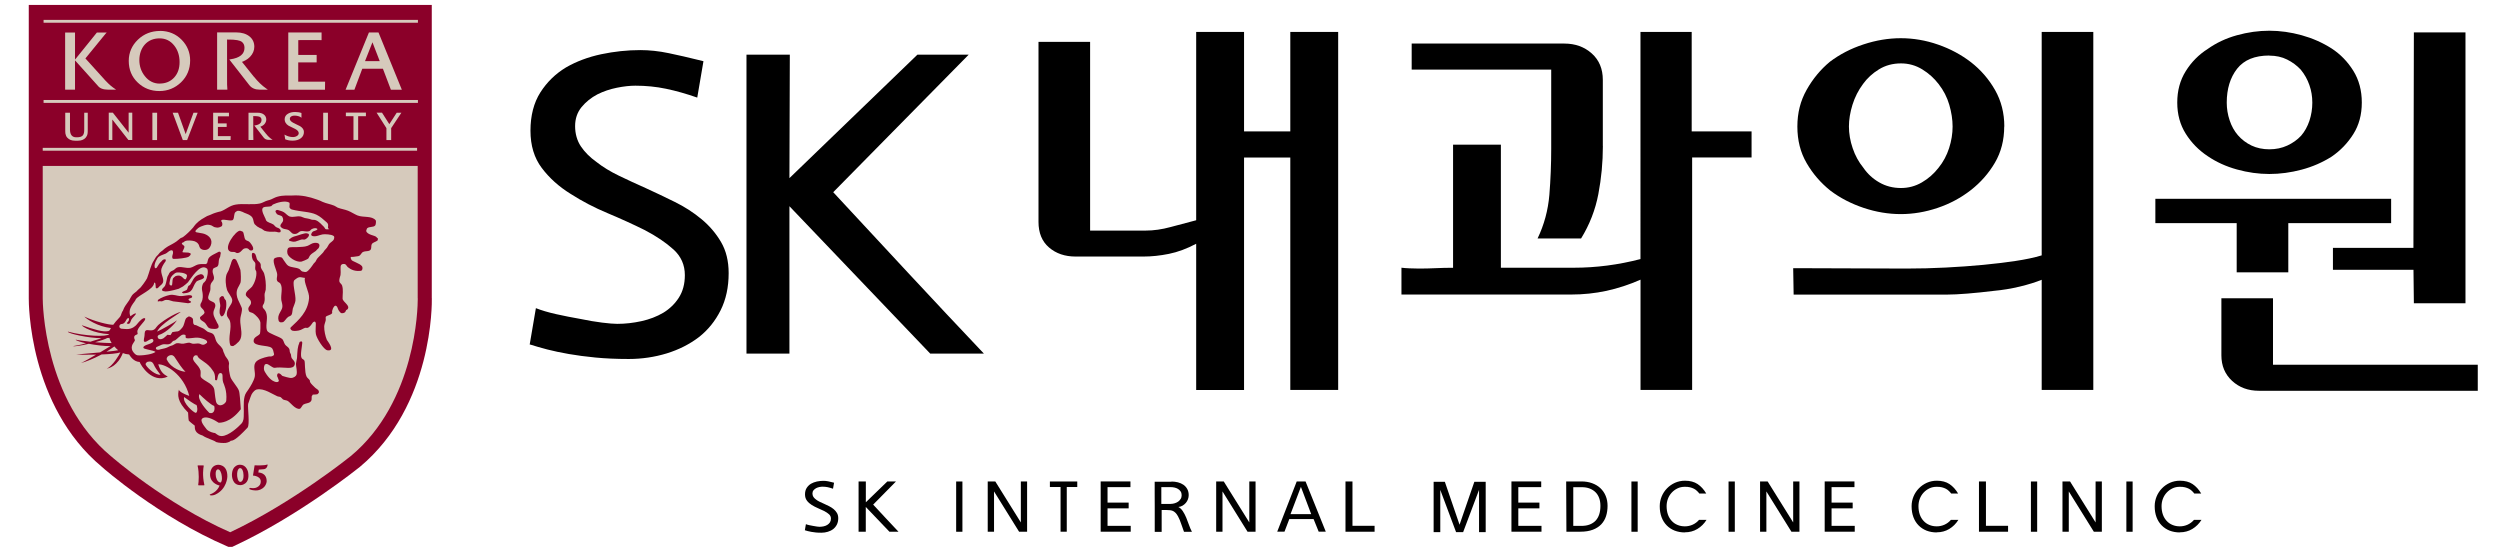 <?xml version="1.0" encoding="UTF-8"?>
<svg id="Layer_1" xmlns="http://www.w3.org/2000/svg" version="1.1" viewBox="0 0 447.57 99.35">
  <!-- Generator: Adobe Illustrator 29.5.1, SVG Export Plug-In . SVG Version: 2.1.0 Build 141)  -->
  <defs>
    <style>
      .st0 {
        fill: #8b0029;
      }

      .st1 {
        fill: #d6cabc;
      }
    </style>
  </defs>
  <g>
    <path class="st0" d="M77.3,53.38V.88H5.15v52.53c0,.77-.05,19.22,13.09,30.17l-.03-.02c.41.37,10.24,8.99,22.46,14.25l.24.1h.66l.25-.12c11.76-5.45,22.48-14.11,22.59-14.19,13.16-10.96,12.92-29.42,12.9-30.21Z"/>
    <g>
      <polygon class="st1" points="7.8 3.56 7.8 4.07 74.82 4.07 74.82 3.56 7.8 3.56 7.8 3.56"/>
      <polygon class="st1" points="7.8 17.9 7.8 18.42 74.82 18.42 74.82 17.9 7.8 17.9 7.8 17.9"/>
      <polygon class="st1" points="7.65 26.47 7.65 26.98 74.67 26.98 74.67 26.47 7.65 26.47 7.65 26.47"/>
      <path class="st1" d="M20.29,15.71c-.36-.27-.7-.53-1.43-1.3,0,0-3.1-3.43-3.57-3.95.12-.15,3.6-4.4,3.6-4.41l.21-.22h-1.76l-3.91,4.84v-4.84h-1.77v10.22h1.77v-5.24l4.09,4.55c.34.45.95.69,1.8.69h1.46l-.35-.25s-.14-.1-.14-.1h0Z"/>
      <path class="st1" d="M28.67,5.54c-1.56,0-2.9.52-3.98,1.56-1.08,1.04-1.64,2.32-1.64,3.8,0,1.56.54,2.87,1.62,3.89,1.05,1,2.34,1.51,3.85,1.51s2.82-.53,3.9-1.57c1.07-1.04,1.62-2.36,1.62-3.91,0-1.43-.51-2.66-1.5-3.68-1.03-1.06-2.34-1.6-3.87-1.61M28.6,14.97c-1.06,0-1.97-.45-2.66-1.33-.66-.82-.99-1.79-.99-2.88s.33-2.07.99-2.8c.66-.72,1.54-1.09,2.63-1.09s1.96.44,2.64,1.31c.63.8.94,1.8.94,2.94s-.32,2.04-.96,2.75c-.66.72-1.53,1.09-2.6,1.09h0Z"/>
      <path class="st1" d="M53.4,11.17c.21,0,3.29,0,3.29,0v-1.34s-3.08,0-3.29,0v-2.65c.72-.02,4.02,0,4.06,0h.11s0-1.37,0-1.37h-5.96s0,.11,0,.11v10.14h6.57l.02-1.44s-4.59,0-4.81,0v-3.45h0Z"/>
      <path class="st1" d="M67.69,5.81h-1.64l-4.18,10.25h1.58s1.35-3.62,1.41-3.76h3.69c.05.14,1.43,3.76,1.43,3.76h1.96l-4.18-10.25h-.07M67.98,10.94h-2.63c.1-.27,1.15-2.92,1.33-3.37.17.45,1.2,3.1,1.3,3.37h0Z"/>
      <path class="st1" d="M45.45,13.74s-1.7-2.12-2.13-2.66c.35-.13.97-.4,1.44-.9.51-.53.77-1.15.77-1.81,0-.75-.28-1.37-.85-1.84-.59-.48-1.4-.73-2.41-.73h-3.4v10.25h1.83v-.16c-.05-.34-.05-.87-.05-2.09v-6.72c1.67-.02,2.34.19,2.6.38.35.25.52.61.52,1.1,0,1.13-.84,1.81-2.53,2.06l-.19.03,3.59,4.6c.43.54,1.05.8,1.85.8h1.46l-.3-.21c-.73-.5-1.53-1.27-2.19-2.11h0Z"/>
      <path class="st1" d="M39.01,22.73h1.57v-.64s-1.47,0-1.57,0v-1.26c.34,0,1.91,0,1.93,0h.05v-.65h-2.83s0,.05,0,.05v4.83h3.12l.02-.69s-2.19,0-2.29,0v-1.64h0Z"/>
      <path class="st1" d="M15.67,20.18h-.59v3.01c0,.9-.2,1.39-1.31,1.39h-.13c-.73,0-1.11-.47-1.11-1.39,0,0,0-3.01,0-3.01h-.85v3.01c0,.37.01.62.04.77.05.27.16.51.34.7.32.35.78.53,1.36.53h.55c.58,0,1.04-.18,1.36-.53.17-.19.29-.43.34-.7.03-.15.04-.4.04-.77v-3.01h-.05Z"/>
      <path class="st1" d="M23.03,20.18v.05s0,3.25,0,3.53c-.18-.23-2.83-3.59-2.83-3.59h-.73v4.89h.64s0-3.37,0-3.66c.18.23,2.87,3.66,2.87,3.66h.7s0-4.89,0-4.89h-.64Z"/>
      <polygon class="st1" points="27.28 20.18 27.28 25.07 28.12 25.07 28.13 20.18 28.07 20.18 27.28 20.18 27.28 20.18"/>
      <polyline class="st1" points="57.87 25.07 58.71 25.07 58.71 24 58.71 21.26 58.71 20.23 58.71 20.18 58.66 20.18 57.86 20.18 57.86 20.18 57.86 21.26 57.86 24 57.87 25.07"/>
      <path class="st1" d="M34.64,20.18s-1.31,3.57-1.4,3.83c-.09-.26-1.37-3.83-1.37-3.83h-.96l1.82,4.9h.77s1.89-4.9,1.89-4.9h-.74Z"/>
      <path class="st1" d="M53.73,22.59s-.66-.32-.66-.32l-.56-.28c-.41-.22-.62-.45-.62-.7,0-.21.09-.36.29-.47.15-.09.36-.13.62-.12.43.01.87.14,1.09.32l.08.07v-.87h-.03c-.34-.12-.72-.17-1.1-.17-.51,0-.93.1-1.27.3-.41.23-.61.58-.61,1.02s.23.83.68,1.12c0,0,.24.12.24.12l.98.48c.41.22.62.47.62.75,0,.21-.11.38-.34.52-.2.12-.42.18-.65.18-.53,0-1.02-.14-1.47-.39l-.09-.06.13.86h.03c.39.16.84.23,1.32.23.59,0,1.11-.15,1.48-.45.35-.28.52-.66.52-1.11,0-.4-.23-.74-.67-1.02h0Z"/>
      <path class="st1" d="M61.92,20.16v.64s1.26,0,1.36,0v4.25h.84s0-4.15,0-4.25h1.39v-.64h-3.6Z"/>
      <path class="st1" d="M71.03,20.17s-1.25,1.93-1.33,2.06c-.09-.13-1.31-2.06-1.31-2.06h-.97s1.74,2.74,1.76,2.77c0,.03,0,2.13,0,2.13h.85s0-2.1,0-2.13c.02-.03,1.83-2.76,1.83-2.76h-.82Z"/>
      <path class="st1" d="M47.63,23.96s-.81-1.01-1.02-1.27c.17-.06.46-.19.69-.42.24-.26.37-.55.37-.87,0-.36-.13-.65-.41-.88-.28-.23-.67-.34-1.15-.34h-1.62v4.88h.87v-.08c-.02-.16-.02-.4-.02-.99v-3.21c.79,0,1.11.09,1.23.18.17.12.25.29.25.52,0,.54-.4.86-1.21.98h-.09s1.71,2.2,1.71,2.2c.2.25.5.38.88.38h.7l-.15-.1c-.35-.24-.73-.6-1.04-1h0Z"/>
    </g>
    <path class="st1" d="M74.79,53.41v.11c0,1.55-.28,18.38-11.98,28.12-.09.07-10.3,8.32-21.6,13.65-11.64-5.12-21.25-13.54-21.34-13.62l-.03-.02c-12.05-10.03-12.19-27.57-12.19-28.21v-23.73h67.13v23.7Z"/>
    <g>
      <path class="st0" d="M35.58,86.89h.92c.13,0,.08-.12.08-.12-.38-1.66-.18-2.96-.11-3.34,0,0,.04-.11-.1-.11h-.91c-.12,0-.08.09-.08.09.31,1.27.19,2.89.11,3.35,0,0-.06.12.08.12h0Z"/>
      <path class="st0" d="M38.99,83.21c-1.47.14-1.38,1.86-1.38,1.86.09,1.56,1.7,1.85,1.7,1.85-.44,1.19-1.62,1.55-1.62,1.55-.28.11-.07.19-.07.19.35.12.87-.09.87-.09,2.16-.97,2.21-3.22,2.21-3.22.05-2.3-1.71-2.14-1.71-2.14M39.52,86.38c-.7.02-.87-1.07-.87-1.07-.18-1.2.29-1.27.29-1.27.49-.15.71.87.71.87.24,1.18-.12,1.47-.12,1.47h0Z"/>
      <path class="st0" d="M44.43,84.61s-.19-1.43-1.53-1.41c0,0-1.32-.03-1.38,1.8,0,0-.05,1.94,1.62,1.85,0,0,1.64-.1,1.29-2.24M43.16,86.24c-.63.23-.7-1.06-.7-1.06-.07-1.24.44-1.36.44-1.36.51-.13.65.78.65.78.23,1.41-.38,1.64-.38,1.64h0Z"/>
      <path class="st0" d="M44.82,87.35c1.41.28,1.79-.72,1.79-.72.45-1.42-1.32-1.49-1.32-1.49l.29-1.83s1.78.08,2.26-.15c0,0,.11-.07.05.19,0,0-.1.61-.68.65l-.88.07-.08.52s1.52-.03,1.49,1.6c0,0-.06,1.26-1.54,1.58,0,0-.69.15-1.49-.17,0,0-.12-.06-.06-.16,0,0,.06-.12.18-.09h0Z"/>
      <path class="st0" d="M39.61,53.07c.11-.14.26-.04.38,0,.11.03.12.25.18.37.03.08.26.3.28.37.18.82,0,1.9-.37,2.53-.1.19-.28.29-.39.3-.16.01-.21-.21-.26-.3-.24-.33-.06-1.12,0-1.49.06-.47-.31-1.24-.07-1.58,0,0,.26-.2.26-.2h0Z"/>
      <path class="st0" d="M28.41,53.94c.2-.06.49.04.61,0l.27-.11c.31-.2.62-.14.93-.11.16.02.62.22.78.23.25.03,1.43.16,2.68.34-.01,0,.67-.09.5-.28.11.12-.02-.1-.28-.19l-.09-.09s-.22-.19.19-.32c-.15.04.27-.06.35-.15.16-.17-.08-.36-.08-.36-.59-.2-1.26.18-2.15.09-.44-.04-1.06-.29-1.68-.19-.67.12-1.66.5-2.13.87,0,0-.22.39.09.29h0Z"/>
      <path class="st0" d="M35.9,49.09c.61-.04.63.59.65.53-.07.45-1.17.49-1.43.84-.77,1-.45,1.96-2.27,2.06,0,0-.36-.08-.22-.23.11-.12.55-.24.72-.34.24-.13.22-.51.37-.75.03-.06.24-.13.29-.18.51-.69.57-1.39,1.47-1.8.04-.02.36-.12.43-.13h0Z"/>
      <path class="st0" d="M41.72,46.39c.21-.12.41,0,.55.12.08.06.74,1.65.77,1.81.08.58.15,1.91,0,2.34-.22.6-.78,1.06-.66,2.12.06.62.34,1.11.6,1.65.03.09.3.62.32.73.1.57-.21,1.31-.26,1.77-.14,1.15.32,2.19.14,3.29-.08.47-.23.71-.49,1l-.21.18c-.06.11-.16.15-.26.23l-.13.13c-.19.04-.21.16-.29.17-.49.11-.59-.18-.56-.11-.5-1.41.34-3.05-.09-4.4-.1-.31-.47-.62-.52-.96-.17-1.22.97-1.86.95-2.68,0-.58-.77-1.34-.94-1.91-.22-.67-.36-1.96-.06-2.8.07-.21.33-.55.41-.82.14-.52.36-.96.43-1.31.03-.11.09-.26.15-.36.02-.03.12-.16.16-.18h0Z"/>
      <path class="st0" d="M56.23,43.49c.82-.1,1.19.23.81.93l-.16.15c-.07.02-.28.31-.33.35-.4.29-.77.47-1.07.84-.1.12-.19.44-.32.55-.21.15-.99.49-1.19.53-1,.16-2.35-.83-2.5-1.41-.13-.49,0-.97.21-1.08.34-.17,1.22-.08,1.52-.11.77-.06,1.25-.01,1.84-.22.36-.12.76-.48,1.19-.53h0Z"/>
      <path class="st0" d="M52,43.16s.47.19.88.09c.3-.07.84-.32,1.12-.37.17-.04.4.04.56,0,.45-.14,1.29-1.03.29-1.12-.36-.03-1.45.37-1.79.47-.34.09-.55.14-.83.29-.07.04-.46.36-.42.31,0,0-.26.21.17.34h0Z"/>
      <path class="st0" d="M44.84,44.84c-.29-.04-.29-.53-1.03-.37-.51.11-.65.86-1.4.84l-.37-.18c-.32-.08-.56.03-.84-.1-1.32-.62,1.02-3.77,1.78-3.73.04,0,.43.14.48.18.23.2.23,1.09.46,1.4.17.22.43.21.66.37.24.18.69.8.74,1.13,0,0,.12.54-.47.46h0Z"/>
      <path class="st0" d="M57,70.36s.02-.02,0,0h0Z"/>
      <path class="st0" d="M67.49,42.58s0-.02,0,0h0Z"/>
      <polygon class="st0" points="57 70.36 57 70.37 57 70.37 57 70.36 57 70.36"/>
      <path class="st0" d="M67.49,42.58s0,.01,0,.02c0,0,0,0,0,0,0,0,0-.02,0-.02h0Z"/>
      <path class="st0" d="M55.69,41.69s.02-.03.02-.05c-.02.05-.03.06-.02.05h0Z"/>
      <path class="st0" d="M50.01,57.65s-.01,0-.02,0c.02.01.02.01.02,0h0Z"/>
      <path class="st0" d="M39.17,45.07c-.51.29-1.62.72-1.85,1.22-.13.26-.13.48-.23.8-.01.03-.15.09-.19.18-.54,0-1.02-.03-1.49.09-.37.1-.9.49-1.31.57-.83.14-1.46-.23-2.24-.09-.35.06-.57.42-.85.56-.24.12-.34.12-.53.29l-.17.2c-.03.08-.11.27-.17.35-.17.25-.24.51-.28.79-.04.27-.2.9-.33,1.17-.07.13-.42.41-.47.53-.03.08-.11.16,0,.28-.12-.13-.1.13.58.17.74.01,2.35-.48,2.35-.48l.77-.42c.15-.12.75-.57.88-.73.56-.7,2.07-3.25,3.25-2.58l.21.15c.28.47-.07,1.82-.28,2.12l-.27.32c-.21.07-.36.61-.39.86-.05.4.07.77.1.99.06.48.11,1.1-.19,1.69-.06.12-.23.32-.19.65.06.37.58.63.65.94.04.15.18.18,0,.47-.1.16-.53.42-.65.56-.17.17-.02.44.09.55.32.29.59.33.84.66.36.46.34.86,1.13.93.62.06,1.49.09,1.12-.75l-.19-.31c-.22-.55-.61-1.04-.66-1.64-.07-.77.54-1.16.28-1.77-.21-.48-1.14-.42-1.22-1.04-.04-.34.31-1.07.38-1.4.07-.45-.05-.73.1-1.12.09-.28.5-.59.55-.93.09-.62-.39-1.01-.18-1.68.1-.35.65-.31.85-.57.26-.35.12-.82.27-1.31.02-.06.15-.35.18-.4-.02-.02.11-.63.11-.63-.08-.38-.32-.22-.34-.24M33.25,50c-.52.12-.57-1-1.83-.56-.06.02-.42.35-.45.4-.15.33-.07,1.18-.23,1.26,0,0-.49.12-.39-.5.15-.98.34-1.17.84-1.58.07-.05.25-.19.35-.21.59-.13,1.69.09,1.89.39.17.25-.19.8-.17.8h0Z"/>
      <path class="st0" d="M67.49,42.6c-.09-.46-1.33-.42-1.83-1.03-.19-.24-.05-.38,0-.56.14-.53,1.28-.22,1.54-.69.11-.2.14-.78.07-.87-.71-.87-2.21-.46-3.27-.88-.51-.21-1.15-.63-1.68-.84-.67-.26-1.2-.3-1.87-.56-.15-.07-.45-.29-.61-.35-.75-.3-1.34-.36-2.09-.68-.09-.03-.32-.16-.42-.2-.3-.13-.39-.15-.71-.26-1.16-.42-2.63-.79-4.3-.68-.73.04-1.58-.1-2.71.23-.39.1-.94.44-1.3.55-.26.08-.48.12-.72.22-.33.13-.61.32-1.06.43-1.28.29-3-.03-4.3.19-1.13.18-1.78.89-2.71,1.22-.28.09-.4.06-.68.17-.16.06-.55.16-.68.23-.39.2-.64.26-1.08.44-.22.1-.48.3-.69.4-.31.16-.33.2-.59.39l-.21.15s-.46.4-.51.47c-.18.19-.36.45-.51.65-.48.55-1.19,1.25-1.78,1.68-.22.16-.37.12-.56.29-.22.17-.42.35-.63.51-.49.35-.98.58-1.52.88l-.35.23c-.46.3-.44.42-.91.72-.31.21-.44.53-.73.77-.19.15-.4.6-.53.8-.59.86-.81,2.13-1.23,3.19-.13.3-1.15,1.77-1.4,1.87l-.19.18c-.15.12-.15.16-.28.29-.3.27-.61.42-.84.75-.19.25-.3.55-.48.84-.27.44-.71.93-.93,1.4-.09.18-.16.35-.22.52-.02.02-.04.05-.05.05-.11.15-.31.75-.31.75-.21.48-.7.75-1.35,1.68-.76.05-3.39-.61-5.18-1.46.4.45,2.41,1.8,4.76,2.05-.16.23-.17.46-.45.54-.94.23-2.57-.28-4.77-1.05.13.31,2.06,1.44,4.92,1.61-.42.5-4.34.37-7.41-.46-.12.32,3.83,1.2,6,1.17-.37.19-1.35.41-1.97.64-.99-.11-2.37-.28-2.64-.38.06.2,1.04.47,1.85.65-.78.28-1.93.44-2.38.53.33.08,1.58-.12,2.89-.43,1.15.22,2.92.45,3.89.41-.24.12-1.16.71-1.88,1.13-1.84.17-3.85.33-4.28.38.24.04,1.86.06,3.58.02-1.05.62-2.17,1.26-2.71,1.5.8-.2,2.23-.75,3.68-1.53,1.45-.05,2.8-.17,3.37-.37-.19.42-1.36,2.44-2.45,2.91.47-.08,1.98-.5,2.89-2.79.32.14.69.22,1.12.25.24.36.81,1.29,1.89,1.35.22.63,2.22,3.89,5.03,2.62-.81-.44-1.3-.9-1.7-2.2,1.25-.08,4.55,1.73,5.55,5.65-.78-.26-1.76-.72-1.86-1.11-.21.91-.36,2.07,1.65,4.09.04.43.03.95.12,1.44.33.35.71.6,1.07.9.02.57-.05,1.35,1.44,1.79.51.42,2.14.87,2.38,1.15.49.16,1.21.19,1.73.16,0,0,.71-.12.9-.39.35-.02.83-.03,3-2.34.45-.54,0-3.53.11-4.25.21-.53.31-1.01.6-1.66,0,0,.29-.64.85-.9.04-.02.07-.02.12-.03,1.25-.28,2.87.89,3.64,1.21.28.11.43.05.65.19.11.06.27.31.38.38.27.15.54.11.85.27.45.25,1.35,1.56,2.15,1.41.24-.06.44-.62.65-.76.37-.23.89-.2,1.22-.46.38-.3.22-.63.28-1.03,0-.02.17-.21.19-.29.18-.02.59,0,.84-.08.03-.01.14-.14.18-.18.16-.17.04-.35,0-.48-.06-.15-.44-.33-.56-.46-.28-.28-.76-.69-.94-1.03-.08-.17.02-.21-.1-.38-.12-.19-.45-.4-.55-.65-.36-.8-.22-2.59-.38-2.84-.15-.24-.33-.21-.48-.43-.31-.49.07-2.08.1-2.71.03-.5-.47-.19-.47-.19-.41,1.01-.37,1.45-.47,2.9-.02.13-.19.9-.19,1.03,0,.5.29,1.36.09,1.96-.07.2-.47.58-1.03.56-.21,0-1.26-.27-1.49-.37-.05-.02-.27-.28-.29-.29-.52-.41-.63-.02-.65.18-.02.22.07.26.11.38.02.12.23.57.21.6,0,.04-.19.54-1.16-.04-.73-.44-1.46-1.66-1.49-1.87-.1-.47.04-.82.13-.98.37-.33.8.13,1.17.33.09.05.32.21.43.23.21.04.56-.04.61-.04,1.42-.08,2.89.43,3.14-.52.16-.6-.43-.92-.54-1.17-.13-.3-.06-.32-.14-.66-.01-.03-.11-.24-.13-.27-.14-.25-.04-.47-.18-.75-.15-.3-.57-.49-.74-.75-.24-.35-.24-.78-.57-1.03-.48-.39-2.39-.96-2.62-1.41-.36-.71.08-2-.09-2.89-.1-.52-.26-.8-.58-1.12-.12-.12-.18-.31-.14-.48.08-.31.25-.23.34-.92.06-.38-.03-.81,0-1.21,0-.06.18-.68.2-.75.08-1.04-.05-2.13-.28-2.89-.11-.37-.45-.69-.56-1.03-.1-.29.02-.46-.1-.75-.09-.26-.42-.44-.55-.65-.25-.37-.18-1-.57-1.22-.28-.16-.39.06-.37,0-.09.34-.07.68.09,1.12.07.19.42.47.47.66.07.35-.06.76,0,1.12l.18.38c.14.94-.37,2.18-.75,2.7-.27.35-1.07.79-1.12,1.31-.04.32.09.33.17.47.12.17.51.4.57.56.04.12.09.1.14.22l.05.25c.06.65-.79.8-.37,1.59.12.23.52.23.74.37.42.27,1.23,1.03,1.31,1.68.03.29,0,1.79-.08,1.97-.19.42-1.24.58-1.13,1.4.13.9,2.51.64,3.17,1.12.32.22.38.7.48,1.13.05.23-.18.31-.28.36-.25.15-.43.03-.75.1-.77.16-2,.5-2.33,1.12-.41.71.07,1.7-.1,2.52-.17.74-.73,1.65-1.13,2.25-.25.36-.56.73-.68,1.24-.28,1.1-.08,2.41-.16,3.7h-.01s.05.68-.4,1.17c-.51.56-2.29,2.23-3.55,2.23-.47-.01-.66-.17-1.17-.54-.32-.03-1.06-.21-1.49-.65-.13-.24-1.53-1.65-.65-2.05.82-.38,2.16.45,2.78.85.25,0,2.05.09,3.97-2.42-.09-1.31-.2-3-.34-3.31-.2-.64-1.29-1.78-1.52-2.46-.14-.55-.4-1.64-.24-2.39-.07-.84-.6-1.02-.82-1.7-.06-.17-.13-.31-.17-.36-.07-.25-.11-.47-.26-.69-.33-.51-.66-.62-.96-1.12-.32-.52-.26-1.16-.75-1.5-.27-.18-.63-.2-.93-.37-.22-.13-.5-.45-.75-.56-.3-.13-.38-.17-.68-.3-.15-.07-.41-.19-.54-.26-.13-.08-.26,0-.37-.1-.36-.31-.1-.58-.28-1.11-.02-.07-.16-.07-.19-.19-.15-.04-.41-.28-.61-.14-.28.21-.36.15-.53.57-.1.28-.29,1.11-.48,1.31-.17.2-.38.48-.65.66-.25.13-.47.11-.47.11l-.7.1-.35.54s-.38-.05-.58-.05c-.06.13-.52.48-.66.61-.59.35-.96.1-.99-.02-.03-.11-.22-.35.18-.58,1.37-.38,3.05-2.22,3.19-2.62-.17.27-3.01,1.83-3.54,2.04.56-1.34,4.04-3.29,4.25-3.53-.89.13-3.85,1.92-4.36,2.71-.49.8-1.07.58-1.62.55-.53-.02-.49.55-.51.9,0,.34-.27,1.04-.05,1.16.36.31,1.32-.96,1.62-.27.17.76-1.8.73-1.78,1.34-.09.32,1.82.44,2.17.78-.61.45-2.12.59-2.56.61-.28.02-.53.01-.67-.01-.25-.04-.57-.27-.86-.74-.54-.99.37-1.67.39-1.92.02-.26-.1-.12-.12-.54-.02-.41.45-.48.57-.57.13-.09-.03-.21,0-.61.24-.91,1.73-1.96,1.35-2.25-.34-.18-1.06.61-1.34.97-1.02,1.31-2.21.9-2.61.92-.9.05-.74-.93-.11-.87.72-.15.67-1.15,1.19-1.05.17.73-.65.84-.27,1,.52.2.57-.47.73-.76.15-.29.88-.91.8-1.07-.21-.07-.75.31-.99.5-.59-1.48.9-2.6.97-3.04.49-.77,3.23-1.76,3.28-2.93l.07-.06s.05-.03.13.1h0c.02.07.03.15.05.23,0,.1,0,.18,0,.18v-.11c.03.18.03.34.03.3v.18c.03.1.16.16.19.17.06,0,.21-.06.35-.22.02-.02.18-.18.18-.21.26-.19.31-.22.5-.48.47-.68-.44-1.69-.19-2.61.17-.61.74-1.34.74-1.34.15-.35-.09-.35-.09-.35-.36-.06-.61.32-.56.27-.46.43-.6.65-.94,1.23,0,0-.28.26-.36-.09-.16-.58.49-1.72.7-1.86.38-.26.77-.38,1.26-.57.24-.1.6-.49.84-.56.12-.04.25-.07.37,0,0,0,.18.13.1.56,0,0-.18.51-.12.69.04.13.02.25.31.25.67.01,2.17-.14,2.61-.38.1-.04.2-.19.29-.27.14-.14.1-.35,0-.37l-.29-.09c.22-.03-1.27-.04-1.03-.09-.26.04.35-.69.28-1.04-.03-.17-.32-.23-.37-.37-.03-.08-.19-.21,0-.28l.22-.09c.07-.05.15-.14.25-.19.47-.22,1.31-.11,1.68,0,.04.02.64.19.84.75.05.16.09.33.19.47.28.39,1.11.53,1.59.07.1-.09.21-.31.29-.44.48-1.1-.23-1.85-1.13-2.16-.36-.13-.95-.16-1.4-.28-.32-.09-.13-.36-.04-.44l.14-.12c.18-.26.73-.5.94-.56.5-.19.98-.37,1.68-.09.1.04.38.25.46.27.53.13.73.17,1.22-.08.2-.1.17-.12.19-.18.17-.5-.17-.83-.16-.78-.1-.67,1.82.16,2.12-.27.28-.38.1-1.12.47-1.4.04-.02.26-.18.28-.18.36-.07.67.07.96.18l.3.15c.61.25,1.13.38,1.46.88.21.33.17.8.37,1.13.09.14.29.23.39.37.09.1.25.17.36.23.17.11.24.15.46.22.17.07.41.32.56.38.57.23,1.25.2,1.87.18.37-.01.58.2.93.1.18-.06.13-.38.02-.51-.22-.28-.39-.22-.76-.43-.14-.09-.33-.38-.47-.46-.43-.28-1.05-.32-1.3-.75-.03-.07-.08-.19-.09-.27l-.1-.2c-.52-1.05-.68-1.67-.18-1.87.31-.12.99-.05,1.32-.19.07-.04.22-.25.28-.28.74-.35,2.14-.76,2.9-.37.23.11,0,.7.09.93.05.1.22.28.42.33,1.6.43,3.21.36,4.38.92.7.33,1.24.85,1.87,1.4.54.48-.1,1.03.46,1.19-.38.05-.71.09-.77-.11-.02-.05-.13-.22-.19-.28-.42-.4-.91-1.01-1.49-1.21-.3-.11-.43-.02-.75-.1l-.38-.13c-.41-.11-.44-.07-.83-.16-.18-.03-.58-.25-.75-.27-.79-.12-1.24.2-1.96,0-.33-.1-.77-.63-1.04-.77-.34-.19-.64-.26-1.02-.38-.15-.04-.23-.04-.34.02-.21.12-.14.31-.03.46.06.08.11.22.19.27.26.19.79.19.94.47.41.82-.19,1.1-.28,1.34-.04.15-.16.26,0,.46.09.1.27.24.38.28.38.16.68.1,1.03.29.25.13.52.59.84.66.75.16.93-.39,1.31-.47.54-.12.88.17,1.5,0,.21-.05.32-.3.47-.37.36-.19.71-.22.94-.1,0,0,.24.12-.1.29-.19.11-.36.11-.56.21-.14.07-.26.26-.28.29-.06.13-.11.33-.1.34.06.11.14.16.19.19.65.22,1.32-.2,1.87-.28.41-.07,1.57,0,1.9.25,0,0,.31.06.11.62-.12.34-.66.58-.86.87-.12.16-.25.47-.37.63-.2.26-.23.25-.43.48l-.14.2c-.08.24-1.03,1.05-1.21,1.32-.11.16-.16.33-.27.5-.17.24-.3.28-.38.43-.27.39-.81,1.2-1.25,1.4-.2.08-.48,0-.75-.06-.19-.05-.39-.4-.56-.47-.65-.3-1.38-.21-1.96-.56-.29-.17-.55-.68-.76-.93-.14-.18-.26-.49-.47-.57-.33-.12-1.15,0-1.3.28-.31.59.5,2.1.56,2.72.05.53-.19.77,0,1.21.09.23.44.28.56.47.51.8.06,1.92.18,2.99.05.33.24.74.19,1.22-.08.75-1.04,1.39-.65,2.52.01.05.2.18.21.19.15.07.38.04.54,0,.31-.11.61-.73.94-.93.03-.04.14-.09.2-.09.03-.06.12-.07.17-.09.14-.1.19-.11.27-.28.13-.3.09-.6.19-1.04.1-.36.43-.99.47-1.4.11-1.14-.71-3.38-.12-3.75.23-.14.45-.41.85-.47.17-.04.74.13.98.13,0,0,0,0,0,0-.3.72.82,2.59.73,3.62-.22,2.51-1.86,3.9-3.28,5.24-.16.16-.02.34.1.47.28.27.96.15,1.32.09.51-.1.74-.34,1.12-.47.14-.06.31.03.46,0,.39-.11.72-.63.94-.95,0,0,.46-.49.55.16v.04c.01.61-.1,1.27.01,1.86.11.7,1.39,2.81,2.06,2.9,1.56.23-.04-1.73-.1-1.87-.25-.59-.5-1.65-.47-2.43,0-.29.25-.86.28-1.13.02-.13-.05-.44,0-.55.12-.25.95-.33,1.13-.66.05-.09-.02-.26,0-.37.04-.23.2-.64.38-.84.11-.14.27-.22.47,0,.16.18.2.6.47.9l.23.25c.28.18.72-.06.61-.03.29-.08.26-.37.38-.48.02-.02.18-.09.18-.09.68-.69-.82-1.32-.84-1.97-.01-.72.16-1.54-.09-2.34-.06-.2-.43-.48-.47-.65-.1-.45.13-.93.19-1.21.1-.6-.1-1.52.1-1.78.11-.15.29-.25.65-.19.24.04.4.43.56.56.61.49,1.32.77,2.34.65.13,0,.23-.19.25-.25.06-.19.05-.43-.07-.59-.37-.49-1.79-.87-1.87-1.12-.06-.18-.28-.43-.03-.55-.14.08.88-.03,1.24-.11.48-.1.51-.58.84-.74.47-.25,1.15-.03,1.41-.47.15-.28.03-.68.18-.94.18-.33.74-.4,1.03-.66.09-.08.05-.36.03-.46M29.91,64.46c-.18-.2-.03-.6.31-.77.62-.3.88.05,1.02.21.61.94,1.39,2.16,1.97,2.64-.54.05-2.55-.56-3.3-2.08M35.06,73.92c-.33,0-2.41-1.75-2.1-2.84.62.46,2,1.42,2.18,1.4.19.11.33,1.31-.08,1.44M37.48,73.92c-.27-.24-2.29-2.37-1.78-3.36.55.56,2.09,1.97,2.64,2.11.15.4.13,1.52-.86,1.25M37.69,65.79c.35.53.84.84.81,1.98-.03.28.06.33.29.31.21-.06.1-1.37.73-1.29.54.08.17.83.44,1.68.1.3.71,1.39.55,3.24-.02.48-.93,1.11-1.45.74-.43-.26-.43-.58-.67-2.54-.1-1.16-1.52-1.56-2.12-2.09-.6-.44-.26-.66-.37-1.46-.35-1.16-1.7-1.71-1.25-2.48.14-.19.28-.38.71-.21.02.58,1.4,1.02,2.32,2.12M28.06,62.11s-.04.02.01,0c0,0,0,0-.01,0,.14-.06.74-.34.9-.4.64-.23.98.12,1.57-.21.14-.08.29-.31.42-.42.11-.1.31-.09.44-.18.33-.22.93-.92,1.35-.99.24-.04.24.02.36.03,0,.02.18-.04.13.32-.11.69,1.51,0,2.58.24.73.17,1.43.42,1.25.89.03-.05-.21.14-.27.18-.5.36-.89-.03-1.14-.07-.44-.05-.75.08-1.19.03,0,0-.54-.18-.54-.18-.34-.02-.83.16-1.09.18-.49.04-.73-.14-1.17-.09-.22.02-.56.31-.72.36-.14.05-.31.1-.45.15-.1.02-.34.16-.45.21-.45.22-.71.22-1.26.36l-.32.09c-.68.09-.62-.38-.4-.5M26.4,64.78c.74-.17.95.02,1.31.85.26.5.81,1.15,1.02,1.46-.85.1-2.2-1.06-2.58-1.69-.24-.31.13-.56.25-.62M17.03,61.27c.97-.27,1.82-.55,2.18-.76.13,0,.26,0,.38-.02.05.26.15.52.31.78.03.06.07.1.1.15-.59.01-1.77-.06-2.97-.15M19.05,62.97c.5-.3.97-.62,1.42-.95.21.24.43.47.68.68-.26.07-1.08.17-2.11.27h0Z"/>
      <path class="st0" d="M28.06,62.11s.01,0,.01,0c-.05.03-.05.02-.01,0h0Z"/>
    </g>
  </g>
  <g>
    <path d="M124.85,17.48c-1.97-.69-3.84-1.22-5.62-1.59-1.77-.37-3.6-.55-5.47-.55-.99,0-2.1.12-3.33.37-1.23.25-2.39.64-3.47,1.18-1.13.59-2.08,1.36-2.85,2.29-.76.94-1.15,2.07-1.15,3.4s.34,2.59,1.03,3.62c.69,1.03,1.63,1.97,2.81,2.81,1.13.89,2.46,1.7,3.99,2.44,1.53.74,3.13,1.48,4.8,2.22,1.72.79,3.46,1.61,5.21,2.48,1.75.86,3.34,1.88,4.77,3.07,1.43,1.18,2.6,2.55,3.51,4.1.91,1.55,1.37,3.41,1.37,5.58,0,2.51-.48,4.73-1.44,6.65-.96,1.92-2.25,3.52-3.88,4.8-1.68,1.28-3.6,2.25-5.77,2.92-2.17.66-4.44,1-6.8,1-2.22,0-4.2-.09-5.95-.26-1.75-.17-3.34-.38-4.77-.63-1.43-.25-2.71-.52-3.84-.81-1.13-.3-2.17-.59-3.1-.89h-.07l1.11-6.51c.99.39,2.19.75,3.62,1.07,1.43.32,2.86.6,4.29.85,1.43.3,2.75.52,3.95.67,1.21.15,2.11.22,2.7.22,1.43,0,2.87-.16,4.32-.48,1.45-.32,2.77-.82,3.95-1.52,1.13-.69,2.06-1.59,2.77-2.7.71-1.11,1.07-2.45,1.07-4.03,0-1.82-.68-3.35-2.03-4.58-1.36-1.23-3.07-2.39-5.14-3.47-2.07-1.03-4.29-2.04-6.65-3.03-2.37-.99-4.58-2.14-6.65-3.47-2.07-1.28-3.78-2.82-5.14-4.62-1.36-1.8-2.03-4.03-2.03-6.69s.59-4.99,1.77-6.84c1.18-1.85,2.71-3.34,4.58-4.47,1.87-1.08,3.98-1.87,6.32-2.37,2.34-.49,4.67-.74,6.99-.74,1.63,0,3.33.18,5.1.55s3.55.78,5.32,1.22l.89.22-1.11,6.51Z"/>
    <path d="M173.42,9.79l-24.25,24.62c4.34,4.68,8.8,9.49,13.38,14.41,4.58,4.93,9.12,9.76,13.6,14.49h-9.61l-25.21-26.39v26.39h-7.69V9.79h7.76l-.07,22.1,22.91-22.1h9.17Z"/>
    <path d="M214.15,69.81v-26.17c-1.68.89-3.3,1.49-4.88,1.81-1.58.32-3.1.48-4.58.48h-12.12c-1.92,0-3.51-.54-4.77-1.63-1.26-1.08-1.88-2.61-1.88-4.58V7.5h9.24v33.78h9.94c1.43,0,2.92-.21,4.45-.63,1.53-.42,3.07-.82,4.6-1.22V5.72h8.57v17.81h8.28V5.72h8.57v64.09h-8.57V28.2h-8.28v41.62h-8.57Z"/>
    <path d="M260.13,25.9h8.57v22.03h13.05c4,0,7.98-.52,11.94-1.55V5.72h9.17v17.81h10.72v4.66h-10.64v41.62h-9.24v-19.74c-2.02.89-4.05,1.55-6.1,2-2.05.44-4.15.66-6.32.66h-30.38v-4.8c.44.05.94.09,1.48.11.54.03,1.08.04,1.63.04.99,0,2-.02,3.03-.07,1.03-.05,2.07-.07,3.1-.07v-22.03ZM286.96,26.13c0,2.91-.27,5.78-.81,8.61-.54,2.83-1.57,5.48-3.09,7.95h-7.79c1.18-2.46,1.88-5.06,2.11-7.8.22-2.74.33-5.48.33-8.24v-14.19h-24.98v-4.66h27.33c1.95,0,3.59.59,4.91,1.77,1.32,1.18,1.98,2.76,1.98,4.73v11.83Z"/>
    <path d="M365.54,50.08c-1.08.44-2.39.85-3.92,1.22-1.53.37-3.11.63-4.73.78-1.63.2-3.18.36-4.66.48-1.48.12-2.69.18-3.62.18h-27.5c0-.84-.01-1.64-.04-2.4-.03-.76-.04-1.54-.04-2.33l20.25.07c2.37,0,4.72-.06,7.06-.18,2.34-.12,4.57-.28,6.69-.48,2.07-.2,4-.43,5.8-.7,1.8-.27,3.36-.6,4.69-1V5.72h9.24v64.09h-9.24v-19.74ZM358.81,22.65c0,2.41-.55,4.57-1.66,6.47-1.11,1.9-2.55,3.54-4.32,4.92-1.77,1.38-3.75,2.44-5.94,3.18-2.19.74-4.39,1.11-6.6,1.11s-4.43-.37-6.64-1.11c-2.21-.74-4.21-1.77-5.97-3.1-1.72-1.38-3.14-3.02-4.24-4.92-1.11-1.9-1.66-4.08-1.66-6.54s.55-4.61,1.66-6.58c1.11-1.97,2.5-3.65,4.17-5.03,1.77-1.33,3.77-2.37,6.01-3.1,2.24-.74,4.46-1.11,6.68-1.11s4.49.38,6.68,1.15c2.19.76,4.14,1.81,5.87,3.14,1.77,1.38,3.21,3.04,4.32,4.99,1.11,1.95,1.66,4.13,1.66,6.54ZM349.57,22.65c0-1.23-.2-2.53-.59-3.88-.39-1.35-1.03-2.6-1.92-3.73-.79-1.03-1.76-1.91-2.92-2.62-1.16-.71-2.43-1.07-3.81-1.07-1.48,0-2.8.36-3.95,1.07-1.16.71-2.11,1.59-2.85,2.62-.84,1.13-1.47,2.38-1.89,3.73-.42,1.36-.63,2.65-.63,3.88s.22,2.58.67,3.88c.44,1.31,1.08,2.48,1.92,3.51.74,1.08,1.69,1.96,2.85,2.62,1.16.67,2.45,1,3.88,1,1.33,0,2.58-.33,3.73-1,1.16-.67,2.15-1.54,2.99-2.62.84-1.03,1.47-2.21,1.89-3.51.42-1.3.63-2.6.63-3.88Z"/>
    <path d="M409.67,39.95v8.8h-9.24v-8.8h-14.56v-4.36h42.21v4.36h-18.41ZM406.27,5.5c1.92,0,3.86.27,5.8.81,1.95.54,3.73,1.33,5.36,2.37,1.58,1.03,2.87,2.37,3.88,3.99,1.01,1.63,1.52,3.52,1.52,5.69s-.51,4.05-1.52,5.65c-1.01,1.6-2.3,2.95-3.88,4.03-1.63,1.03-3.41,1.81-5.36,2.33-1.95.52-3.88.78-5.8.78s-3.86-.27-5.8-.81c-1.95-.54-3.68-1.33-5.21-2.37-1.63-1.08-2.95-2.43-3.95-4.03-1.01-1.6-1.52-3.46-1.52-5.58s.5-3.99,1.52-5.62c1.01-1.63,2.33-2.96,3.95-3.99,1.53-1.08,3.26-1.9,5.21-2.44,1.95-.54,3.88-.81,5.8-.81ZM397.69,53.4h9.24v11.9h36.66v4.66h-39.18c-1.92,0-3.52-.59-4.8-1.77-1.28-1.18-1.92-2.71-1.92-4.58v-10.2ZM406.27,9.94c-2.61,0-4.53.79-5.77,2.37-1.23,1.58-1.85,3.6-1.85,6.06,0,1.08.17,2.14.52,3.18.34,1.03.84,1.92,1.48,2.66.69.79,1.5,1.4,2.44,1.85.94.44,2,.67,3.18.67s2.25-.22,3.22-.67,1.79-1.03,2.48-1.77c.64-.74,1.13-1.63,1.48-2.66.34-1.03.52-2.12.52-3.25s-.17-2.13-.52-3.14c-.35-1.01-.86-1.93-1.55-2.77-.69-.74-1.5-1.34-2.44-1.81-.94-.47-2-.7-3.18-.7ZM432.07,48.3h-14.41v-3.92h14.41c0-6.31.01-12.74.04-19.29.02-6.55.04-12.98.04-19.29h9.24v48.49h-9.24l-.07-5.99Z"/>
  </g>
  <g>
    <path d="M149.12,87.49c-.33-.12-.65-.2-.94-.27-.3-.06-.6-.09-.92-.09-.17,0-.35.02-.56.06-.21.04-.4.11-.58.2-.19.1-.35.23-.48.39-.13.16-.19.35-.19.57s.06.43.17.61c.12.17.27.33.47.47.19.15.41.29.67.41.26.12.53.25.81.37.29.13.58.27.88.42.29.15.56.32.8.52s.44.43.59.69c.15.26.23.57.23.94,0,.42-.08.79-.24,1.12-.16.32-.38.59-.65.81-.28.22-.61.38-.97.49-.36.11-.75.17-1.14.17-.37,0-.71-.01-1-.04-.29-.03-.56-.06-.8-.11-.24-.04-.46-.09-.65-.14-.19-.05-.36-.1-.52-.15h-.01l.19-1.09c.17.07.37.13.61.18.24.05.48.1.72.14.24.05.46.09.66.11.2.03.35.04.45.04.24,0,.48-.03.73-.08.24-.05.47-.14.66-.26.19-.12.35-.27.47-.45.12-.19.18-.41.18-.68,0-.31-.11-.56-.34-.77-.23-.21-.52-.4-.86-.58-.35-.17-.72-.34-1.12-.51-.4-.17-.77-.36-1.12-.58-.35-.22-.64-.47-.86-.78-.23-.3-.34-.68-.34-1.12s.1-.84.3-1.15.46-.56.77-.75c.31-.18.67-.31,1.06-.4.39-.08.79-.12,1.17-.12.27,0,.56.03.86.09.3.06.6.13.89.21l.15.04-.19,1.09Z"/>
    <path d="M160.4,86.2l-4.08,4.14c.73.79,1.48,1.59,2.25,2.42s1.53,1.64,2.29,2.44h-1.62l-4.24-4.44v4.44h-1.29v-9h1.3v3.72s3.84-3.72,3.84-3.72h1.54Z"/>
    <path d="M172.3,86.2v9h-1.12v-9h1.12Z"/>
    <path d="M176.84,86.2h1.35l4.57,7.33v-7.33h1.12v9h-1.43l-4.49-7.22v7.22h-1.13v-9Z"/>
    <path d="M187.96,87.19v-.99h4.9v.99h-1.88v8h-1.11v-8h-1.91Z"/>
    <path d="M202.43,94.15v1.04h-5.38v-9h5.33v1.02h-4.1v2.77h3.78v1.03h-3.78v3.13h4.15Z"/>
    <path d="M209.72,86.21c.41,0,.79.05,1.16.14.37.1.7.24.99.44.28.2.51.45.68.76.17.31.26.67.26,1.09,0,.25-.04.49-.13.73-.09.24-.21.46-.37.65-.17.2-.36.36-.59.5-.23.13-.48.22-.76.25.31.15.57.4.8.75s.43.73.61,1.16c.17.43.34.87.5,1.32s.33.85.52,1.21h-1.42c-.17-.45-.34-.92-.5-1.41s-.35-.95-.57-1.36c-.14-.26-.29-.46-.43-.61-.15-.15-.31-.27-.47-.35-.17-.07-.34-.12-.53-.14-.19-.02-.38-.03-.59-.03h-.91v3.91h-1.24v-4.5c0-.74-.01-1.48-.01-2.22v-2.26h3.02ZM209.59,90.21c.24,0,.48-.04.71-.11.23-.07.44-.17.63-.3.18-.13.33-.3.45-.49.12-.19.17-.42.17-.66,0-.26-.06-.49-.19-.68-.13-.19-.29-.34-.48-.45-.19-.11-.4-.19-.63-.24-.23-.05-.45-.07-.66-.07h-1.68v3.01h1.68Z"/>
    <path d="M217.74,86.2h1.35l4.57,7.33v-7.33h1.12v9h-1.43l-4.49-7.22v7.22h-1.13v-9Z"/>
    <path d="M236.08,95.18l-.91-2.25h-4.35l-.86,2.25h-1.3l3.49-8.99h1.58l3.62,8.99h-1.27ZM232.9,87.16l-1.86,4.88h3.7l-1.84-4.88Z"/>
    <path d="M246.1,95.19c-.9,0-1.77,0-2.61,0-.84,0-1.71,0-2.61,0v-8.99h1.25v7.93h3.96v1.07Z"/>
    <path d="M263.95,86.26h2.03v9.01h-1.19v-7.57s-2.85,7.57-2.85,7.57h-1.26l-2.83-7.57v7.57s-1.19,0-1.19,0v-9.01h2.01l2.63,7.68,2.65-7.68Z"/>
    <path d="M275.97,94.15v1.04h-5.38v-9h5.33v1.02h-4.1v2.77h3.78v1.03h-3.78v3.13h4.15Z"/>
    <path d="M280.43,95.19c0-1.53,0-3.03-.02-4.51-.01-1.47-.02-2.97-.02-4.49h2.71c.7,0,1.34.1,1.92.31.58.21,1.07.5,1.48.88.41.39.74.85.96,1.39.23.54.34,1.14.34,1.79s-.09,1.28-.27,1.84-.47,1.05-.86,1.47c-.4.41-.9.74-1.52.97s-1.35.35-2.21.35h-2.52ZM281.67,94.15h1.43c.58,0,1.08-.08,1.51-.25.43-.17.78-.4,1.07-.71.28-.31.49-.68.63-1.12.14-.44.21-.94.21-1.5,0-.51-.07-.98-.22-1.39-.15-.41-.36-.76-.65-1.05-.29-.29-.64-.51-1.05-.67-.41-.16-.88-.24-1.4-.24h-1.54v6.92Z"/>
    <path d="M293.19,86.2v9h-1.12v-9h1.12Z"/>
    <path d="M301.64,95.32c-.66,0-1.27-.11-1.82-.32-.55-.22-1.03-.53-1.42-.93-.4-.4-.71-.89-.93-1.47-.22-.58-.33-1.24-.33-1.98,0-.61.12-1.2.35-1.75s.55-1.03.96-1.45c.4-.41.87-.74,1.42-.99.55-.24,1.15-.37,1.78-.37.91,0,1.67.2,2.27.6.6.4,1.12.97,1.55,1.7h-1.24c-.12-.17-.26-.32-.42-.47-.15-.15-.33-.28-.54-.39-.21-.11-.44-.19-.71-.26s-.58-.09-.93-.09c-.47,0-.91.09-1.3.28-.4.19-.74.44-1.03.75-.3.32-.53.69-.69,1.11s-.24.86-.24,1.32c0,.56.08,1.07.24,1.52.16.45.39.82.68,1.13.29.32.64.56,1.04.72.4.17.84.25,1.31.25.5,0,.96-.1,1.4-.3s.81-.48,1.14-.86h1.34c-.43.69-.98,1.23-1.64,1.63-.66.4-1.41.6-2.24.6Z"/>
    <path d="M310.58,86.2v9h-1.12v-9h1.12Z"/>
    <path d="M315.11,86.2h1.35l4.57,7.33v-7.33h1.12v9h-1.43l-4.49-7.22v7.22h-1.13v-9Z"/>
    <path d="M332.05,94.15v1.04h-5.38v-9h5.33v1.02h-4.1v2.77h3.78v1.03h-3.78v3.13h4.15Z"/>
    <path d="M346.73,95.32c-.66,0-1.27-.11-1.82-.32-.55-.22-1.03-.53-1.42-.93-.4-.4-.71-.89-.93-1.47-.22-.58-.33-1.24-.33-1.98,0-.61.12-1.2.35-1.75s.55-1.03.96-1.45c.4-.41.87-.74,1.42-.99.55-.24,1.15-.37,1.78-.37.91,0,1.67.2,2.27.6.6.4,1.12.97,1.55,1.7h-1.24c-.12-.17-.26-.32-.42-.47-.15-.15-.33-.28-.54-.39-.21-.11-.44-.19-.71-.26s-.58-.09-.93-.09c-.47,0-.91.09-1.3.28-.4.19-.74.44-1.03.75-.3.32-.53.69-.69,1.11s-.24.86-.24,1.32c0,.56.08,1.07.24,1.52.16.45.39.82.68,1.13.29.32.64.56,1.04.72.4.17.84.25,1.31.25.5,0,.96-.1,1.4-.3s.81-.48,1.14-.86h1.34c-.43.69-.98,1.23-1.64,1.63-.66.4-1.41.6-2.24.6Z"/>
    <path d="M359.51,95.19c-.9,0-1.77,0-2.61,0-.84,0-1.71,0-2.61,0v-8.99h1.25v7.93h3.96v1.07Z"/>
    <path d="M364.71,86.2v9h-1.12v-9h1.12Z"/>
    <path d="M369.25,86.2h1.35l4.57,7.33v-7.33h1.12v9h-1.43l-4.49-7.22v7.22h-1.13v-9Z"/>
    <path d="M381.8,86.2v9h-1.12v-9h1.12Z"/>
    <path d="M390.25,95.32c-.66,0-1.27-.11-1.82-.32-.55-.22-1.03-.53-1.42-.93-.4-.4-.71-.89-.93-1.47-.22-.58-.33-1.24-.33-1.98,0-.61.12-1.2.35-1.75s.55-1.03.96-1.45c.4-.41.87-.74,1.42-.99.55-.24,1.15-.37,1.78-.37.91,0,1.67.2,2.27.6.6.4,1.12.97,1.55,1.7h-1.24c-.12-.17-.26-.32-.42-.47-.15-.15-.33-.28-.54-.39-.21-.11-.44-.19-.71-.26s-.58-.09-.93-.09c-.47,0-.91.09-1.3.28-.4.19-.74.44-1.03.75-.3.32-.53.69-.69,1.11s-.24.86-.24,1.32c0,.56.08,1.07.24,1.52.16.45.39.82.68,1.13.29.32.64.56,1.04.72.4.17.84.25,1.31.25.5,0,.96-.1,1.4-.3.43-.2.81-.48,1.14-.86h1.34c-.43.69-.98,1.23-1.64,1.63-.66.4-1.41.6-2.24.6Z"/>
  </g>
</svg>